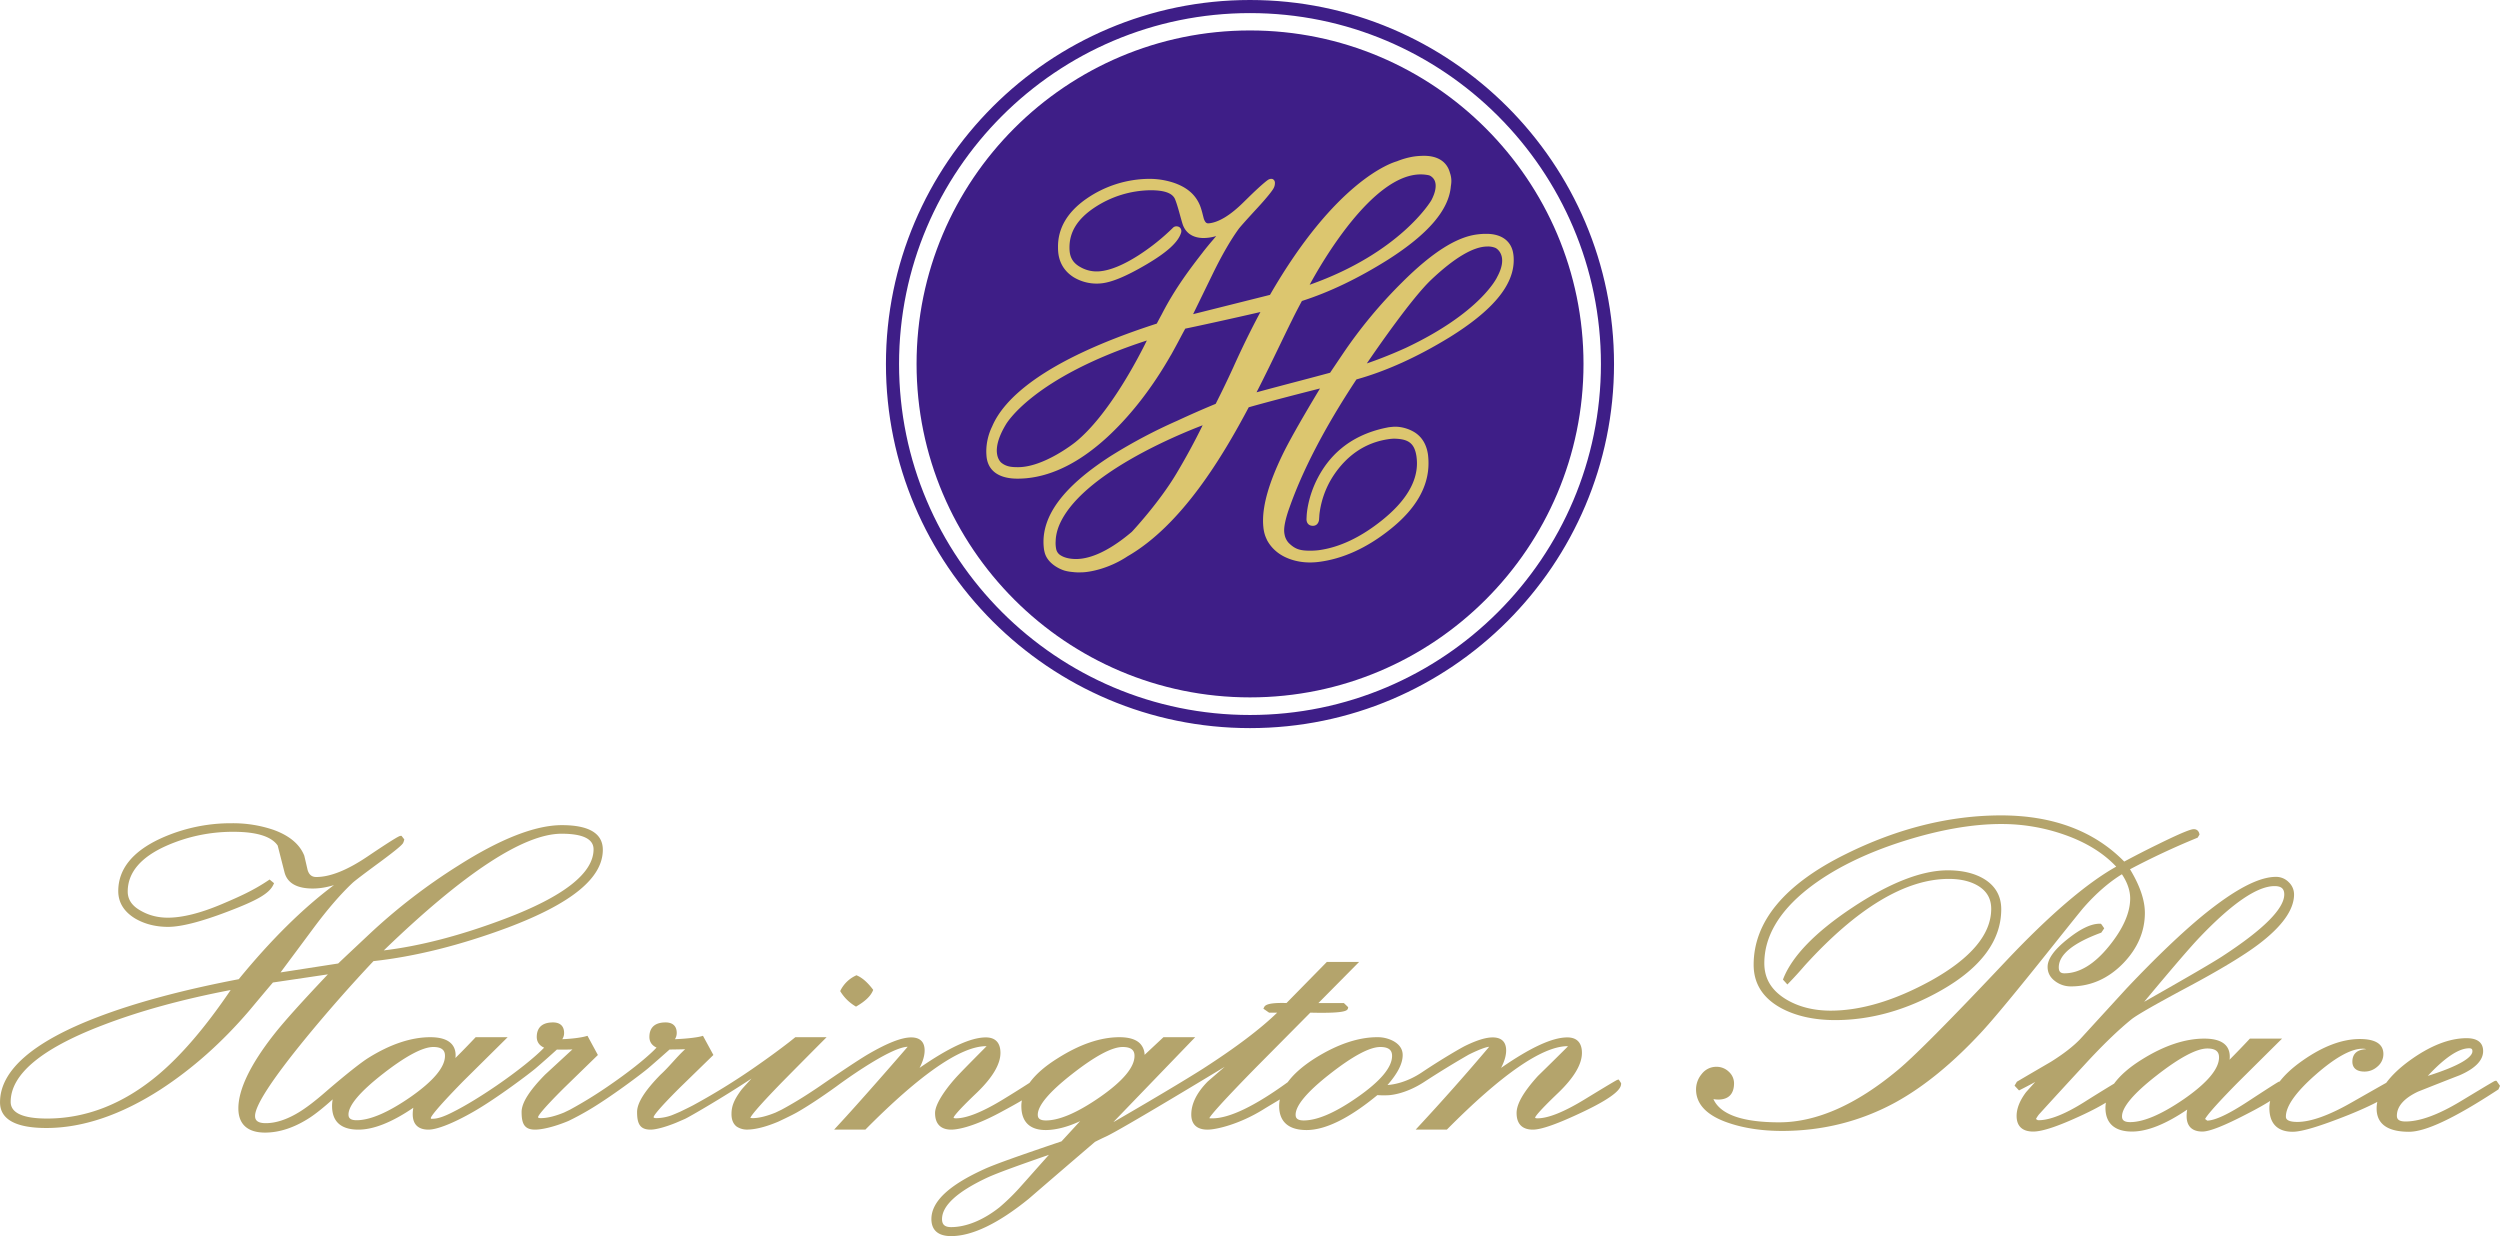 <svg xmlns="http://www.w3.org/2000/svg" width="1011.239mm" height="500mm" viewBox="0 0 1011.239 500"><path d="M0 0c-8.508 0-15.426-6.921-15.426-15.428 0-8.508 6.918-15.428 15.426-15.428 8.507 0 15.43 6.92 15.43 15.428C15.43-6.921 8.507 0 0 0" style="fill:#3e1e87;fill-opacity:1;fill-rule:nonzero;stroke:none" transform="matrix(8.743 0 0 -8.743 505.617 12.317)"/><path d="M0 0c-8.952 0-16.236-7.283-16.236-16.236S-8.952-32.473 0-32.473c8.952 0 16.236 7.284 16.236 16.237S8.952 0 0 0m0-33.08c-9.287 0-16.843 7.557-16.843 16.844C-16.843-6.95-9.287.606 0 .606c9.287 0 16.842-7.556 16.842-16.842C16.842-25.523 9.287-33.08 0-33.08" style="fill:#3e1e87;fill-opacity:1;fill-rule:nonzero;stroke:none" transform="matrix(8.743 0 0 -8.743 505.617 5.298)"/><path d="M0 0a31.077 31.077 0 0 0-1.21-2.228c-.812-1.365-2.061-2.696-2.066-2.701-1.223-1.039-2.076-1.258-2.577-1.258-.446 0-.669.132-.765.203a.454.454 0 0 0-.095.103c-.015.024-.04.064-.058.13a1.356 1.356 0 0 0-.029.393c.007.376.156.712.156.715C-5.667-2.268-1.058-.403 0 0m-2.581 3.923C-2.948 3.172-4.342.462-5.894-.785c-.015-.012-1.441-1.153-2.644-1.153-.293 0-.535.017-.767.199-.024.018-.586.459.194 1.763.011.022 1.217 2.174 6.53 3.899m13.158 6.48c-.015-.024-1.431-2.421-5.627-3.902.533.984 2.896 5.106 5.138 5.106.134 0 .268-.015.391-.043 0 0 .179-.06.261-.258.087-.218.033-.532-.163-.903m3.048-3.544c-.007-.016-.761-1.651-4.259-3.293-.012-.003-.82-.381-1.771-.704.501.734 2.099 3.041 2.986 3.878 1.078 1.017 1.951 1.531 2.594 1.531a.888.888 0 0 0 .367-.063c.071-.028.618-.367.083-1.349m.753 1.022c-.068.62-.523.976-1.249.976h-.025c-.125 0-.257-.008-.392-.026-.961-.115-2.095-.836-3.467-2.201a21.93 21.93 0 0 1-2.764-3.331l-.255-.378c-.12-.18-.231-.342-.329-.49-.371-.1-.841-.226-1.343-.358-.674-.177-1.432-.377-2.061-.548.403.786.77 1.549 1.098 2.227.192.398.373.773.543 1.113.143.294.299.591.457.885 1.275.408 2.612 1.05 3.978 1.908 1.871 1.192 2.825 2.309 2.914 3.406.015.084.023.164.023.246v.011c-.003.12-.023.24-.062.345-.131.517-.555.801-1.2.801h-.022a3.61 3.61 0 0 1-.423-.029 3.503 3.503 0 0 1-.812-.225c-.284-.08-2.844-.926-5.872-6.18l-3.557-.892.922 1.891c.419.857.822 1.549 1.189 2.056.053.07.242.292.855.957.493.534.715.833.756.918a.47.47 0 0 1 .063.224c.002.029.01.128-.08.19-.049.036-.138.034-.225-.014-.053-.031-.309-.224-.918-.82l-.211-.207c-.623-.62-1.174-.955-1.635-.994H.26c-.064 0-.138.019-.206.215-.054.201-.09.382-.172.599-.215.532-.629.865-1.236 1.07a3.585 3.585 0 0 1-1.132.175 5.16 5.16 0 0 1-2.907-.932c-.865-.607-1.301-1.35-1.299-2.209 0-.086.002-.165.009-.239.043-.504.295-.913.728-1.179a2.06 2.06 0 0 1 1.261-.276c.479.045 1.151.324 2.051.851 1.001.584 1.521 1.06 1.65 1.505 0 0 .017.06 0 .123-.018.062-.07.158-.221.159a.225.225 0 0 1-.139-.046 9.98 9.98 0 0 0-1.615-1.295c-.695-.444-1.297-.693-1.787-.738a1.503 1.503 0 0 0-.898.192c-.31.168-.467.401-.5.731a1.663 1.663 0 0 0-.008.186c0 .709.369 1.305 1.129 1.819a4.79 4.79 0 0 0 2.619.821c.572-.001 1.012-.1 1.141-.427.128-.325.222-.737.337-1.115.131-.43.475-.668.981-.668a2.057 2.057 0 0 1 .582.091 5.524 5.524 0 0 1-.119-.141 15.276 15.276 0 0 1-.49-.594l-.02-.028c-.533-.688-1.262-1.631-1.885-2.847-.08-.146-.158-.292-.236-.441-5.359-1.73-7.098-3.539-7.612-4.748a2.676 2.676 0 0 1-.276-1.154c0-.073.004-.149.01-.225.056-.676.565-1.046 1.431-1.046h.023c.109 0 .231.005.373.017 1.29.117 2.609.805 3.908 2.042 1.03.983 1.968 2.208 2.786 3.639l.029.046c.165.298.298.543.408.754.089.169.168.315.238.442.366.073 2.073.444 3.478.769-.431-.8-.853-1.662-1.259-2.565A46.334 46.334 0 0 0 .603.992 44.514 44.514 0 0 1-1.169.213a23.94 23.94 0 0 1-2.978-1.569 8.98 8.98 0 0 1-.293-.188c-1.965-1.304-2.922-2.563-2.924-3.849 0-.11.008-.225.024-.347l.003-.017c.002-.023.009-.044.012-.065l.008-.029c.115-.543.722-.818.949-.878.159-.042.266-.052.391-.064l.037-.004c.066-.006.135-.01.209-.01.042 0 .08.002.116.003h.03c.375.009 1.242.172 2.09.729l.004.004C-.972-4.629.923-1.449 2.132.833c.996.282 2.412.646 3.297.87l-.067-.112C4.519.186 3.965-.796 3.673-1.408c-.59-1.233-.878-2.216-.879-3.006 0-.122.008-.232.019-.336.022-.184.067-.345.129-.479l.042-.093c.189-.348.492-.624.876-.796.443-.198.942-.27 1.487-.206 1.136.138 2.265.652 3.353 1.528 1.162.93 1.751 1.953 1.749 3.039 0 .119-.005.238-.02.372-.063.504-.3.885-.688 1.098-.424.237-.836.22-.797.22 0 0-.076.004-.131-.003-.061-.006-.176-.013-.272-.034-1.883-.371-2.759-1.471-3.202-2.308-.479-.901-.524-1.7-.527-1.787 0 0-.008-.133-.006-.174.002-.036.019-.27.285-.278.268-.007.294.276.294.276l.012.168c0 .005.001.044.009.116a4.14 4.14 0 0 0 .644 1.76c.58.875 1.424 1.549 2.625 1.699.102.012.191.017.336.006.557-.039.795-.257.88-.803.015-.109.024-.22.024-.332 0-.879-.533-1.755-1.581-2.605-1.001-.811-2.001-1.285-2.966-1.413a3.337 3.337 0 0 0-.396-.023c-.451.001-.688.06-.991.36a.797.797 0 0 0-.18.336c-.013.073-.032.132-.03.273.009.395.24 1.009.24 1.009.59 1.68 1.592 3.656 3.104 5.945 1.37.382 2.82 1.038 4.306 1.949 1.996 1.238 2.97 2.404 2.971 3.571 0 .077-.003.158-.014.24" style="fill:#dcc66f;fill-opacity:1;fill-rule:nonzero;stroke:none" transform="matrix(8.743 0 0 -8.743 486.466 172.025)"/><path d="m0 0 .045-.027.044.026C.473.226.713.455.82.7l.02.048-.03.041c-.237.308-.476.518-.709.619l-.037.017-.036-.019A1.506 1.506 0 0 1-.666.735L-.687.692l.025-.04C-.496.387-.274.168 0 0" style="fill:#b4a46c;fill-opacity:1;fill-rule:nonzero;stroke:none" transform="matrix(8.743 0 0 -8.743 345.86 406.94)"/><path d="m0 0-.551-.618c-.347-.392-.623-.702-.832-.935a9.74 9.74 0 0 0-.908-.879c-.765-.604-1.553-.913-2.236-.913-.288 0-.418.116-.418.371 0 .62.7 1.263 2.081 1.913C-2.37-.833-1.371-.476 0 0m-37.856 7.624c-1.168-1.726-2.312-3.06-3.408-3.968-1.584-1.313-3.294-1.978-5.089-1.978-1.115 0-1.681.26-1.681.77 0 1.272 1.417 2.457 4.21 3.53 1.714.664 3.72 1.216 5.968 1.646m7.085 1.833c3.708 3.583 6.474 5.398 8.224 5.398.984 0 1.48-.243 1.48-.721 0-1.102-1.374-2.18-4.084-3.208-2.044-.775-3.932-1.268-5.62-1.469m2.83-4.88c0-.525-.537-1.165-1.594-1.903C-30.567 1.96-31.406 1.6-32.03 1.6c-.331 0-.375.141-.375.264 0 .424.534 1.055 1.587 1.878 1.059.826 1.847 1.246 2.338 1.246.482 0 .539-.235.539-.411M-.139 1.59c-.333 0-.376.141-.376.265 0 .426.535 1.059 1.589 1.883 1.058.829 1.844 1.25 2.338 1.25.49 0 .548-.236.548-.413 0-.525-.54-1.169-1.605-1.909C1.322 1.951.483 1.59-.139 1.59m16.015 2.985c0-.526-.537-1.169-1.601-1.909-1.021-.715-1.857-1.076-2.487-1.076-.332 0-.374.141-.374.265 0 .426.531 1.059 1.582 1.883 1.058.829 1.842 1.25 2.335 1.25.489 0 .545-.236.545-.413m10.487-1.092-.057-.013c-.026-.007-.06-.014-1.523-.907-.951-.581-1.684-.875-2.181-.875-.106 0-.106.028-.108.034.007.038.108.228 1.058 1.135.737.705 1.108 1.33 1.108 1.858 0 .469-.233.717-.676.717-.691 0-1.697-.462-3.065-1.411.156.299.235.57.235.809 0 .394-.215.602-.623.602-.312 0-.722-.124-1.258-.384-.173-.083-1.059-.59-2.017-1.232-.698-.467-1.31-.567-1.592-.587.475.543.703.997.703 1.386 0 .266-.138.481-.416.64a1.544 1.544 0 0 1-.762.186c-.869 0-1.832-.322-2.855-.959-.574-.361-1.006-.739-1.285-1.122-1.53-1.111-2.703-1.673-3.484-1.673h-.092a.13.13 0 0 0-.051.011c.066.125.451.602 2.125 2.311l2.546 2.568c.187-.004.359-.007.514-.007 1.098 0 1.209.101 1.23.213l.01.045-.201.194h-1.177l1.882 1.901h-1.493l-1.866-1.901c-.072.002-.143.004-.209.004-.646 0-.783-.101-.828-.2l-.033-.065.264-.184h.375c-.77-.749-1.911-1.611-3.389-2.564l-.031-.021c-1.399-.888-4.067-2.429-4.086-2.44-.012-.006-.038-.018-.073-.038l3.785 3.927H5.299l-.872-.816a.785.785 0 0 1-.189.5c-.188.21-.515.316-.976.316-.871 0-1.828-.325-2.845-.968C-.17 4.109-.612 3.726-.896 3.33a55.955 55.955 0 0 0-1.224-.767c-.952-.581-1.684-.875-2.18-.875-.109 0-.109.028-.109.034.007.038.106.229 1.057 1.135.736.705 1.11 1.33 1.11 1.858 0 .469-.234.717-.675.717-.693 0-1.699-.462-3.067-1.411.155.299.234.57.234.809 0 .394-.214.602-.621.602-.442 0-1.091-.253-1.986-.773-.638-.375-2.175-1.435-2.189-1.446a19.643 19.643 0 0 0-.411-.275 18.172 18.172 0 0 0-1.409-.849l-.281-.135c-.416-.17-.775-.257-1.063-.257a.531.531 0 0 0-.103.013c.028.08.247.402 1.517 1.704.622.63 1.244 1.258 1.866 1.882l.145.145h-1.447l-.279-.223a36.144 36.144 0 0 0-1.339-.985A30.657 30.657 0 0 0-16.446 2.3c-.1-.056-.496-.249-.625-.311-.003 0-.162-.072-.379-.159a2.126 2.126 0 0 0-.71-.133c-.129 0-.129.036-.129.049.008.054.14.29 1.197 1.345l1.569 1.528-.482.887-.065-.019c-.279-.079-.894-.126-1.233-.138a.515.515 0 0 1 .084.291c0 .312-.183.485-.516.485-.619 0-.749-.365-.749-.672 0-.161.061-.369.331-.492l-.113-.117c-.453-.445-1.208-1.039-2.07-1.631a20.01 20.01 0 0 0-1.821-1.124l-.28-.135c-.417-.17-.776-.257-1.068-.257-.13 0-.13.036-.13.049.009.054.14.29 1.199 1.345l1.569 1.527-.481.888-.066-.019c-.28-.079-.76-.126-1.1-.138a.512.512 0 0 1 .084.291c0 .312-.182.485-.513.485-.621 0-.752-.365-.752-.672 0-.163.063-.372.341-.496-.423-.44-1.247-1.1-2.185-1.744-.754-.518-1.479-.957-2.042-1.238-.396-.204-.701-.307-.926-.307h-.002l-.038-.004a.068.068 0 0 0-.038.01c-.011.008-.012.027-.012.027.009.062.176.353 1.518 1.723l2.037 2.017h-1.479l-.026-.026a37.657 37.657 0 0 0-.911-.936c.005.043.009.085.009.126 0 .381-.203.836-1.17.836-.883 0-1.847-.321-2.865-.956-.519-.323-1.68-1.313-1.964-1.56-.499-.436-.922-.757-1.254-.958-.548-.333-1.063-.503-1.532-.503-.442 0-.494.19-.494.333 0 .484.787 1.694 2.34 3.594 1 1.218 2.055 2.419 3.138 3.57 1.92.21 4.01.731 6.211 1.551 2.962 1.117 4.4 2.295 4.4 3.6 0 .757-.638 1.14-1.895 1.14-1.229 0-2.843-.632-4.8-1.877a27.018 27.018 0 0 1-4.121-3.179c-.63-.592-1.108-1.04-1.429-1.345l-2.665-.413c.51.684 1.02 1.37 1.528 2.055.65.873 1.261 1.579 1.812 2.095.117.106.538.426 1.25.949.865.639 1.025.803 1.077.881a.6.6 0 0 1 .049.136l.01.038-.131.167-.046-.004c-.045-.005-.131-.014-1.551-.971-.92-.618-1.708-.931-2.345-.931-.205 0-.333.104-.4.323-.049.213-.099.43-.154.662-.207.527-.687.93-1.423 1.196a5.824 5.824 0 0 1-1.938.306 7.814 7.814 0 0 1-3.318-.72c-1.279-.598-1.928-1.413-1.928-2.418 0-.523.26-.948.773-1.264.44-.26.956-.392 1.533-.392.601 0 1.521.236 2.734.698 1.337.508 1.943.828 2.141 1.263l.026.06-.206.17-.052-.036c-.706-.475-1.341-.756-2.154-1.102-.987-.418-1.827-.628-2.499-.628-.455 0-.87.104-1.236.311-.418.226-.622.52-.622.898 0 .874.598 1.583 1.775 2.111a7.58 7.58 0 0 0 3.118.653c1.071 0 1.759-.215 2.045-.636l.318-1.246c.132-.492.571-.742 1.305-.742.316 0 .644.054.982.159-1.443-1.074-2.92-2.537-4.406-4.354-2.597-.497-4.793-1.088-6.527-1.753-2.999-1.145-4.518-2.473-4.518-3.941 0-.788.721-1.19 2.144-1.19 1.675 0 3.451.601 5.282 1.781 1.473.957 2.854 2.184 4.105 3.648.481.575.844 1.01 1.095 1.302l2.543.377c-1.212-1.277-2.053-2.214-2.505-2.793C-36.948 4.17-37.5 3.022-37.5 2.147c0-.732.427-1.119 1.233-1.119.68 0 1.385.239 2.097.707.27.18.618.458 1.034.831a1.636 1.636 0 0 1-.029-.303c0-.729.412-1.098 1.221-1.098.7 0 1.553.341 2.539 1.012a1.586 1.586 0 0 1-.028-.302c0-.464.251-.71.728-.71.403 0 1.164.303 2.085.831 1.081.619 2.635 1.799 2.873 2.004.318.273.65.566.984.87.129-.007.573-.004.719.007l-1.266-1.168c-.733-.746-1.086-1.31-1.086-1.727 0-.535.123-.817.623-.817.285 0 .837.106 1.545.402l.098.048c.222.109.463.238.712.381 1.081.617 2.633 1.799 2.872 2.004.146.125.303.261.473.41l.522.461c.209.001.685.011.722.015-.424-.392-.71-.783-1.138-1.177-.731-.745-1.086-1.31-1.086-1.727 0-.535.127-.817.623-.817.247 0 .686.118 1.177.317l.412.178c.174.076 1.771.999 3.079 1.867-.071-.089-.421-.455-.487-.549-.321-.441-.436-.728-.436-1.094 0-.259.078-.45.234-.574a.854.854 0 0 1 .466-.143h.027c.384.004.861.125 1.426.362.026.012.635.295.893.444.68.388 1.495.965 1.814 1.196.025.019 2.424 1.804 3.291 1.83-.324-.377-2.241-2.585-3.27-3.688l-.133-.146h1.446l.024.026c2.525 2.545 4.395 3.835 5.561 3.835h.024c-.314-.317-1.01-1.016-1.299-1.323-.501-.529-1.086-1.311-1.086-1.769 0-.503.26-.769.752-.769.187 0 .905.059 2.293.811.404.217.72.391.972.542a1.362 1.362 0 0 1-.025-.262c0-.727.388-1.11 1.125-1.11.451 0 1.023.139 1.595.414L.584.623C-1.244.005-2.48-.428-2.986-.66c-1.65-.75-2.451-1.507-2.451-2.313 0-.358.158-.788.911-.788.973 0 2.182.581 3.596 1.729A949.06 949.06 0 0 0 2.131.599c.154.078.368.183.503.244.686.312 5.118 2.998 5.3 3.108l.035.023.164.098-.781-.676c-.53-.538-.765-1.049-.765-1.532 0-.456.261-.699.75-.699.41 0 1.462.248 2.544.911.267.165.49.297.672.405l.129.079a1.788 1.788 0 0 1-.03-.304c0-.507.219-1.11 1.267-1.11.875 0 1.977.544 3.277 1.616.075-.005.263-.017.465-.007.032 0 .786.007 1.746.646a43.5 43.5 0 0 0 2.017 1.235l.111.055.013.006c.387.184.675.291.821.301a106.95 106.95 0 0 0-3.267-3.687l-.134-.146h1.442l.026.026c2.5 2.518 4.357 3.808 5.525 3.835.006-.003.014-.003.021-.003h.024a.07.07 0 0 1 .014.001c-.461-.46-.924-.916-1.396-1.376-.663-.732-.987-1.293-.987-1.714 0-.503.259-.769.752-.769.394 0 1.144.266 2.288.808 1.61.762 1.796 1.118 1.796 1.316v.025z" style="fill:#b4a46c;fill-opacity:1;fill-rule:nonzero;stroke:none" transform="matrix(8.743 0 0 -8.743 424.281 467.117)"/><path d="M0 0c.57.644 1.158 1.15 1.743 1.509.253-.38.382-.756.382-1.119 0-.663-.328-1.404-.974-2.202C.474-2.649-.221-3.074-.918-3.074c-.182 0-.26.083-.26.276 0 .585.655 1.122 1.94 1.596l.027.01.135.199-.12.176-.04.038H.717c-.404 0-.892-.234-1.494-.716-.618-.492-.918-.912-.918-1.283 0-.262.113-.482.338-.652a1.19 1.19 0 0 1 .742-.249c.918 0 1.733.363 2.425 1.076.66.687.995 1.469.995 2.326 0 .59-.233 1.267-.688 2.017a35.07 35.07 0 0 0 3.105 1.452l.025.011.087.143-.008.034c-.031.137-.123.215-.258.215-.099 0-.377-.071-1.611-.677a45.315 45.315 0 0 1-1.607-.822C.461 3.514-1.457 4.232-3.852 4.232c-2.375 0-4.794-.604-7.189-1.794-2.823-1.396-4.254-3.118-4.254-5.118 0-.867.424-1.538 1.262-1.998.687-.372 1.532-.56 2.511-.56 1.656 0 3.31.467 4.92 1.385C-4.77-2.809-3.84-1.55-3.84-.11c0 .604-.264 1.074-.786 1.396-.443.269-1.011.405-1.687.405-1.208 0-2.699-.582-4.424-1.73-1.699-1.129-2.769-2.232-3.183-3.275l-.019-.051.205-.226.064.067c.271.279.518.552.736.807 2.416 2.661 4.659 4.011 6.666 4.011.547 0 1.004-.108 1.358-.321.408-.249.606-.597.606-1.066 0-1.173-.934-2.287-2.778-3.314-1.678-.924-3.24-1.394-4.648-1.394-.804 0-1.506.181-2.088.538-.661.411-.983.952-.983 1.655 0 1.228.676 2.385 2.006 3.436 1.142.899 2.645 1.648 4.468 2.224 1.649.519 3.157.781 4.479.781a8.736 8.736 0 0 0 2.957-.504c.983-.347 1.781-.84 2.37-1.468C.106 1.093-1.61-.376-3.623-2.508c-2.584-2.741-4.273-4.442-5.02-5.055-1.916-1.596-3.755-2.405-5.467-2.405-1.705 0-2.728.362-3.046 1.075.078-.014.15-.022.22-.022.481 0 .734.261.734.754a.724.724 0 0 1-.241.533.814.814 0 0 1-.569.229.847.847 0 0 1-.687-.335 1.11 1.11 0 0 1-.261-.708c0-.704.521-1.231 1.548-1.568.71-.236 1.528-.356 2.432-.356 1.875 0 3.643.445 5.251 1.324 1.297.713 2.627 1.797 3.949 3.221.561.6 1.665 1.934 3.282 3.963C-.561-.683-.072-.076 0 0" style="fill:#b4a46c;fill-opacity:1;fill-rule:nonzero;stroke:none" transform="matrix(8.743 0 0 -8.743 843.067 366.826)"/><path d="M0 0c.311 0 .449-.119.449-.385 0-.659-.961-1.621-2.862-2.86-.448-.293-1.666-1.002-3.62-2.109 1.323 1.588 2.199 2.606 2.608 3.027C-1.945-.783-.793 0 0 0m-2.569-7.925c0-.529-.54-1.173-1.603-1.914-1.039-.717-1.883-1.08-2.509-1.08-.335 0-.376.142-.376.266 0 .425.536 1.061 1.596 1.888 1.064.831 1.856 1.252 2.352 1.252.484 0 .54-.235.54-.412m9.658-.856c.788.848 1.432 1.278 1.915 1.278.127 0 .15-.051.15-.14 0-.185-.276-.573-2.065-1.138m3.179-.226h-.045c-.036 0-.044 0-1.624-.954-1.021-.616-1.876-.929-2.54-.929-.355 0-.399.143-.399.267 0 .433.331.809.981 1.116.642.255 1.279.507 1.922.756.722.313 1.087.69 1.087 1.118 0 .273-.132.597-.763.597-.807 0-1.698-.352-2.653-1.047-.463-.338-.816-.678-1.066-1.018-.182-.1-.594-.335-1.566-.888-1.062-.612-1.919-.921-2.549-.921-.528 0-.528.186-.528.248 0 .482.461 1.132 1.368 1.931.912.801 1.646 1.209 2.181 1.209a.61.61 0 0 0 .174-.024c-.535-.016-.648-.32-.648-.576 0-.172.072-.459.56-.459.229 0 .434.081.608.238a.75.75 0 0 1 .267.573c0 .461-.367.695-1.09.695-.819 0-1.715-.338-2.66-1.005-.451-.316-.798-.637-1.049-.962l-.031-.006c-.025-.007-.06-.015-1.457-.929-.867-.567-1.486-.861-1.862-.874l-.1.076c.062.121.345.502 1.515 1.689L.198-7.203l.15.147h-1.489l-.025-.027a44.85 44.85 0 0 0-.916-.949c.006.047.01.093.01.136 0 .557-.397.84-1.178.84-.889 0-1.858-.323-2.881-.962-.58-.359-1.01-.734-1.292-1.12a82.254 82.254 0 0 1-1.395-.863c-.881-.552-1.587-.831-2.102-.831h-.028l-.092.055c.066.118.128.205.185.262.683.752 1.371 1.5 2.06 2.245.826.901 1.563 1.613 2.19 2.119.273.21 1.14.706 2.576 1.473 1.495.798 2.603 1.467 3.291 1.988 1.09.824 1.64 1.6 1.64 2.305a.777.777 0 0 1-.246.566.812.812 0 0 1-.594.246c-.789 0-1.88-.571-3.333-1.746-1.01-.826-2.211-1.973-3.571-3.41l-2.153-2.353c-.327-.341-.788-.696-1.364-1.054-.516-.302-1.032-.601-1.543-.903l-.019-.011-.108-.182.207-.222.056.029c.252.127.485.249.693.366l-.422-.472c-.29-.386-.439-.757-.439-1.102 0-.473.266-.723.768-.723.434 0 1.188.256 2.312.783.458.215.795.397 1.051.555a1.682 1.682 0 0 1-.021-.235c0-.722.426-1.103 1.23-1.103.703 0 1.562.342 2.553 1.017a1.607 1.607 0 0 1-.027-.304c0-.466.252-.713.73-.713.334 0 1.019.272 2.095.833.46.235.794.427 1.04.584a1.46 1.46 0 0 1-.037-.322c0-.723.374-1.105 1.078-1.105.427 0 1.28.259 2.611.79.578.235.998.43 1.305.593a1.53 1.53 0 0 1-.032-.306c0-.715.504-1.077 1.5-1.077.772 0 2.118.637 4.113 1.946l.022.014.073.165z" style="fill:#b4a46c;fill-opacity:1;fill-rule:nonzero;stroke:none" transform="matrix(8.743 0 0 -8.743 920.048 358.424)"/></svg>